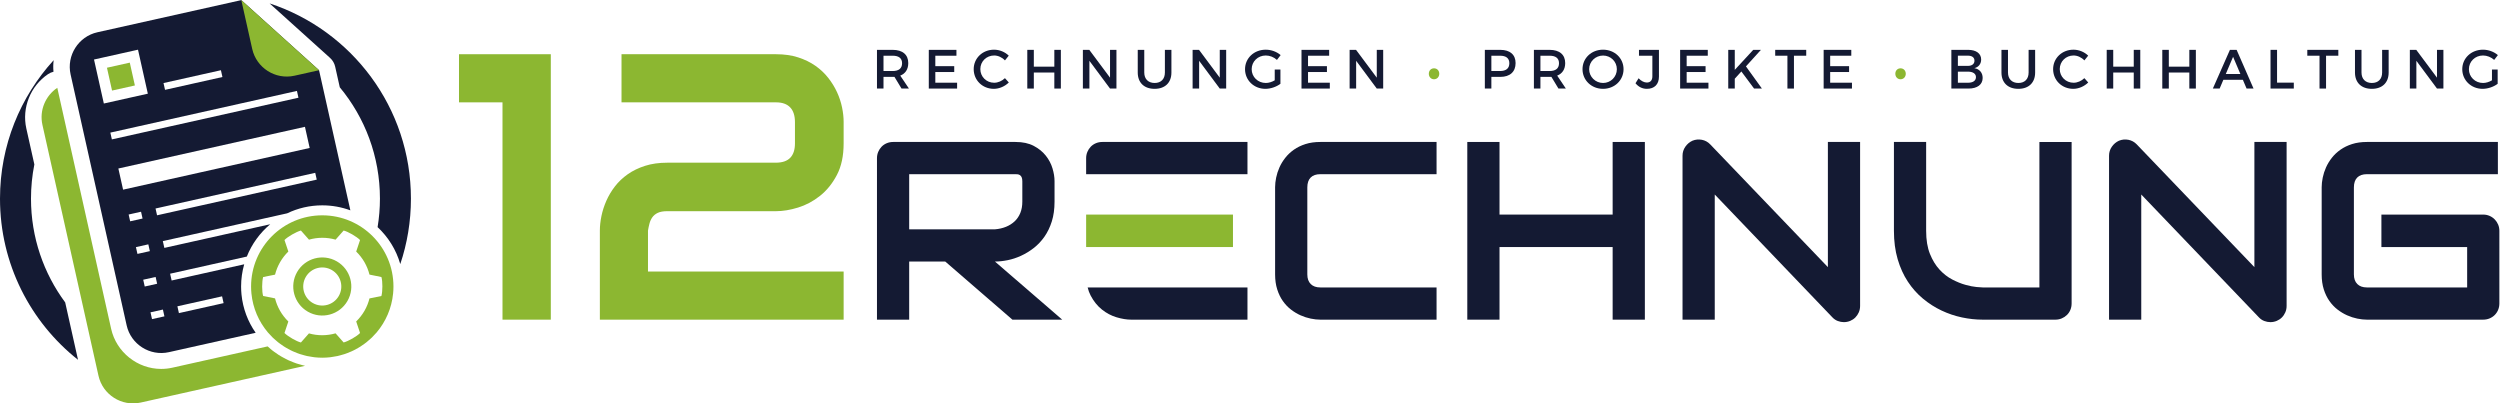 <?xml version="1.0" encoding="UTF-8" standalone="no"?>
<!-- Created with Inkscape (http://www.inkscape.org/) -->

<svg
   version="1.1"
   id="svg2"
   xml:space="preserve"
   width="1255.347"
   height="202.56"
   viewBox="0 0 1255.347 202.56"
   sodipodi:docname="1Logo_12Rechnung_4C_CMYK_V.1.eps"
   xmlns:inkscape="http://www.inkscape.org/namespaces/inkscape"
   xmlns:sodipodi="http://sodipodi.sourceforge.net/DTD/sodipodi-0.dtd"
   xmlns="http://www.w3.org/2000/svg"
   xmlns:svg="http://www.w3.org/2000/svg"><defs
     id="defs6" /><sodipodi:namedview
     id="namedview4"
     pagecolor="#ffffff"
     bordercolor="#666666"
     borderopacity="1.0"
     inkscape:pageshadow="2"
     inkscape:pageopacity="0.0"
     inkscape:pagecheckerboard="0" /><g
     id="g8"
     inkscape:groupmode="layer"
     inkscape:label="ink_ext_XXXXXX"
     transform="matrix(1.333,0,0,-1.333,0,202.56)"><g
       id="g10"
       transform="scale(0.1)"><path
         d="m 2074.88,315.441 h -181.99 v 818.599 h -163.86 v 181.29 h 345.85 V 315.441"
         style="fill:#8cb731;fill-opacity:1;fill-rule:nonzero;stroke:none"
         id="path12" /><path
         d="M 3177.97,315.441 H 2259.66 V 650.82 c 0,17.192 1.97,35.442 5.92,54.743 3.95,19.277 10.12,38.457 18.48,57.527 8.37,19.043 19.18,37.172 32.43,54.387 13.24,17.187 29.28,32.414 48.11,45.671 18.82,13.247 40.55,23.805 65.19,31.715 24.64,7.899 52.53,11.856 83.68,11.856 h 408.6 c 24.63,0 42.88,6.152 54.74,18.484 11.85,12.305 17.78,30.324 17.78,54.031 v 80.186 c 0,24.63 -6.05,43.24 -18.13,55.79 -12.1,12.55 -29.76,18.83 -53,18.83 h -582.22 v 181.29 h 582.22 c 30.68,0 58.33,-3.95 82.98,-11.85 24.63,-7.92 46.37,-18.49 65.19,-31.73 18.83,-13.25 34.98,-28.49 48.46,-45.68 13.48,-17.19 24.52,-35.2 33.13,-54.04 8.59,-18.83 14.86,-37.89 18.82,-57.17 3.94,-19.29 5.93,-37.31 5.93,-54.04 v -81.586 c 0,-46.953 -8.49,-86.582 -25.45,-118.882 -16.98,-32.317 -38.24,-58.575 -63.8,-78.793 -25.57,-20.215 -53.11,-34.868 -82.63,-43.922 -29.52,-9.074 -57.06,-13.602 -82.63,-13.602 h -409.99 c -14.89,0 -26.74,-2.09 -35.57,-6.277 -8.83,-4.188 -15.68,-9.766 -20.56,-16.735 -4.89,-6.972 -8.49,-14.882 -10.81,-23.71 -2.33,-8.825 -4.18,-17.665 -5.58,-26.493 V 496.73 h 737.02 V 315.441"
         style="fill:#8cb731;fill-opacity:1;fill-rule:nonzero;stroke:none"
         id="path14" /><path
         d="m 3424.89,655.723 v 207.715 h 400.5 c 2.48,0 5.2,-0.165 8.16,-0.465 2.96,-0.321 5.77,-1.336 8.4,-3.043 2.65,-1.707 4.82,-4.356 6.54,-7.934 1.72,-3.582 2.58,-8.797 2.58,-15.637 v -76.55 c 0,-15.871 -2.51,-29.954 -7.47,-42.246 -4.99,-12.29 -12.08,-22.793 -21.24,-31.504 -9.19,-8.711 -20.08,-15.633 -32.68,-20.778 -12.6,-5.133 -26.53,-8.328 -41.77,-9.558 z m 323.02,-121.364 c 14.93,0 30.88,1.707 47.84,5.129 16.96,3.418 33.77,8.942 50.4,16.575 16.66,7.617 32.6,17.343 47.86,29.167 15.25,11.829 28.71,26.063 40.38,42.711 11.67,16.649 20.93,35.864 27.78,57.653 6.83,21.777 10.26,46.515 10.26,74.215 v 77.484 c 0,14.937 -2.57,30.965 -7.71,48.078 -5.13,17.113 -13.53,33.059 -25.2,47.844 -11.67,14.773 -26.85,27.078 -45.51,36.875 -18.67,9.808 -41.54,14.711 -68.62,14.711 h -460.71 c -8.72,0 -16.8,-1.563 -24.27,-4.676 -7.47,-3.113 -13.93,-7.461 -19.38,-13.066 -5.44,-5.598 -9.73,-12.137 -12.83,-19.61 -3.12,-7.457 -4.67,-15.394 -4.67,-23.797 V 315.441 h 121.36 v 218.918 h 135.83 l 253,-218.918 h 187.64 l -253.45,218.918"
         style="fill:#141a33;fill-opacity:1;fill-rule:nonzero;stroke:none"
         id="path16" /><path
         d="m 5411.51,315.441 h -437.84 c -11.21,0 -23.27,1.309 -36.17,3.957 -12.92,2.641 -25.68,6.774 -38.28,12.372 -12.61,5.601 -24.67,12.832 -36.18,21.71 -11.51,8.872 -21.7,19.598 -30.57,32.211 -8.87,12.598 -15.95,27.219 -21.24,43.868 -5.3,16.652 -7.94,35.39 -7.94,56.25 v 328.617 c 0,11.195 1.33,23.258 3.98,36.172 2.64,12.914 6.76,25.672 12.36,38.273 5.61,12.609 12.91,24.664 21.95,36.18 9.02,11.508 19.83,21.707 32.43,30.574 12.6,8.867 27.15,15.945 43.64,21.242 16.5,5.285 35.17,7.934 56.02,7.934 h 437.84 V 863.438 h -437.84 c -15.87,0 -28.01,-4.2 -36.41,-12.602 -8.4,-8.402 -12.6,-20.859 -12.6,-37.352 V 485.809 c 0,-15.571 4.27,-27.618 12.84,-36.18 8.55,-8.559 20.61,-12.828 36.17,-12.828 h 437.84 v -121.36"
         style="fill:#141a33;fill-opacity:1;fill-rule:nonzero;stroke:none"
         id="path18" /><path
         d="m 5648.63,711.262 h 426.17 v 273.539 h 121.36 V 315.441 H 6074.8 V 588.969 H 5648.63 V 315.441 h -121.35 v 669.36 h 121.35 V 711.262"
         style="fill:#141a33;fill-opacity:1;fill-rule:nonzero;stroke:none"
         id="path20" /><path
         d="m 7006.96,367.25 c 0,-8.719 -1.63,-16.809 -4.9,-24.27 -3.26,-7.468 -7.63,-13.941 -13.07,-19.378 -5.44,-5.442 -11.9,-9.723 -19.37,-12.832 -7.47,-3.11 -15.4,-4.68 -23.8,-4.68 -7.47,0 -15.02,1.41 -22.64,4.211 -7.63,2.801 -14.4,7.308 -20.31,13.539 L 6459.43,786.883 V 315.441 h -121.37 v 617.543 c 0,12.442 3.51,23.727 10.51,33.844 7,10.11 15.94,17.652 26.84,22.641 11.51,4.664 23.34,5.836 35.47,3.496 12.14,-2.328 22.57,-8.02 31.28,-17.039 L 6885.6,513.34 v 471.461 h 121.36 V 367.25"
         style="fill:#141a33;fill-opacity:1;fill-rule:nonzero;stroke:none"
         id="path22" /><path
         d="m 7803.75,376.578 c 0,-8.719 -1.56,-16.797 -4.66,-24.269 -3.12,-7.469 -7.47,-13.93 -13.08,-19.368 -5.6,-5.453 -12.13,-9.73 -19.6,-12.839 -7.47,-3.114 -15.4,-4.661 -23.8,-4.661 h -273.54 c -25.83,0 -51.97,2.789 -78.42,8.399 -26.45,5.601 -52.04,14.23 -76.78,25.91 -24.74,11.672 -48.01,26.512 -69.79,44.57 -21.79,18.039 -40.84,39.442 -57.18,64.18 -16.34,24.75 -29.17,53.051 -38.51,84.953 -9.33,31.899 -14,67.457 -14,106.66 v 334.688 h 121.36 V 650.113 c 0,-34.234 4.74,-63.175 14.24,-86.816 9.49,-23.652 21.54,-43.414 36.17,-59.285 14.63,-15.871 30.65,-28.321 48.08,-37.34 17.43,-9.031 34,-15.711 49.72,-20.07 15.7,-4.372 29.56,-7.082 41.54,-8.161 11.98,-1.101 19.84,-1.64 23.57,-1.64 h 213.32 v 548 h 121.36 V 376.578"
         style="fill:#141a33;fill-opacity:1;fill-rule:nonzero;stroke:none"
         id="path24" /><path
         d="m 8613.62,367.25 c 0,-8.719 -1.64,-16.809 -4.91,-24.27 -3.26,-7.468 -7.62,-13.941 -13.07,-19.378 -5.44,-5.442 -11.9,-9.723 -19.37,-12.832 -7.47,-3.11 -15.4,-4.68 -23.8,-4.68 -7.47,0 -15.02,1.41 -22.64,4.211 -7.63,2.801 -14.4,7.308 -20.31,13.539 L 8066.08,786.883 V 315.441 h -121.36 v 617.543 c 0,12.442 3.5,23.727 10.5,33.844 7,10.11 15.94,17.652 26.85,22.641 11.5,4.664 23.33,5.836 35.46,3.496 12.14,-2.328 22.57,-8.02 31.28,-17.039 L 8492.25,513.34 v 471.461 h 121.37 V 367.25"
         style="fill:#141a33;fill-opacity:1;fill-rule:nonzero;stroke:none"
         id="path26" /><path
         d="m 9415.08,376.578 c 0,-8.719 -1.56,-16.797 -4.66,-24.269 -3.12,-7.469 -7.4,-13.93 -12.84,-19.368 -5.45,-5.453 -11.9,-9.73 -19.37,-12.839 -7.47,-3.114 -15.56,-4.661 -24.28,-4.661 h -437.84 c -11.2,0 -23.26,1.309 -36.17,3.957 -12.92,2.641 -25.68,6.774 -38.28,12.372 -12.6,5.601 -24.66,12.832 -36.17,21.71 -11.52,8.872 -21.71,19.598 -30.57,32.211 -8.87,12.598 -15.96,27.219 -21.25,43.868 -5.29,16.652 -7.93,35.39 -7.93,56.25 v 328.617 c 0,11.195 1.32,23.258 3.97,36.172 2.64,12.914 6.77,25.672 12.37,38.273 5.6,12.609 12.91,24.664 21.94,36.18 9.02,11.508 19.83,21.707 32.44,30.574 12.6,8.867 27.15,15.945 43.64,21.242 16.49,5.285 35.17,7.934 56.01,7.934 h 493.39 V 863.438 h -493.39 c -15.87,0 -28,-4.2 -36.41,-12.602 -8.4,-8.402 -12.6,-20.859 -12.6,-37.352 V 485.809 c 0,-15.571 4.28,-27.618 12.84,-36.18 8.56,-8.559 20.61,-12.828 36.17,-12.828 h 377.63 v 152.168 h -323.01 v 122.293 h 383.22 c 8.72,0 16.81,-1.633 24.28,-4.895 7.47,-3.269 13.92,-7.707 19.37,-13.304 5.44,-5.61 9.72,-12.063 12.84,-19.379 3.1,-7.317 4.66,-15.168 4.66,-23.571 V 376.578"
         style="fill:#141a33;fill-opacity:1;fill-rule:nonzero;stroke:none"
         id="path28" /><path
         d="m 4699.2,863.438 v 121.363 h -546.6 c -8.72,0 -16.8,-1.563 -24.27,-4.676 -7.47,-3.113 -13.93,-7.461 -19.38,-13.066 -5.44,-5.598 -9.72,-12.137 -12.83,-19.61 -3.11,-7.457 -4.66,-15.394 -4.66,-23.797 v -60.214 h 121.36 486.38"
         style="fill:#141a33;fill-opacity:1;fill-rule:nonzero;stroke:none"
         id="path30" /><path
         d="m 4097.08,436.801 c 2.78,-11.071 6.54,-21.301 11.41,-30.571 11.36,-21.64 25.51,-39.218 42.48,-52.75 16.96,-13.539 35.4,-23.269 55.31,-29.179 19.91,-5.91 38.27,-8.86 55.09,-8.86 h 437.83 v 121.36 h -436.9 -165.22"
         style="fill:#141a33;fill-opacity:1;fill-rule:nonzero;stroke:none"
         id="path32" /><path
         d="M 4212.82,711.262 H 4091.46 V 588.969 h 553.13 v 122.293 h -431.77"
         style="fill:#8cb731;fill-opacity:1;fill-rule:nonzero;stroke:none"
         id="path34" /><path
         d="m 245.559,380.449 c -80.926,109.242 -128.813,244.438 -128.813,390.828 0,44.133 4.383,87.239 12.676,128.934 L 99.148,1035.7 c -17.371,77.72 15.547,159.98 81.918,204.68 6.297,4.24 13.223,7.23 20.414,8.92 -1.429,14.74 -1.128,29.34 0.711,43.59 C 76.606,1155.31 0,972.242 0,771.277 0,525.195 114.863,305.961 293.879,164.191 l -48.32,216.258"
         style="fill:#141a33;fill-opacity:1;fill-rule:nonzero;stroke:none"
         id="path36" /><path
         d="m 402.879,1264.44 86.027,19.22 19.223,-86.02 -86.027,-19.23 -19.223,86.03"
         style="fill:#8cb731;fill-opacity:1;fill-rule:nonzero;stroke:none"
         id="path38" /><path
         d="m 1276.11,404.461 c -19.81,-34.313 -63.69,-46.07 -98.01,-26.262 -34.31,19.813 -46.07,63.692 -26.26,98.012 19.81,34.309 63.69,46.066 98.01,26.258 34.31,-19.821 46.07,-63.688 26.26,-98.008 z m -7.39,130.621 c -52.32,30.203 -119.21,12.277 -149.42,-40.031 -30.2,-52.321 -12.28,-119.219 40.04,-149.422 52.31,-30.207 119.21,-12.277 149.42,40.031 30.2,52.32 12.28,119.219 -40.04,149.422"
         style="fill:#8cb731;fill-opacity:1;fill-rule:nonzero;stroke:none"
         id="path40" /><path
         d="m 1436.82,404.57 -45.01,-9.16 c -4.06,-16.019 -10.21,-31.801 -18.89,-46.82 -8.69,-15.059 -19.29,-28.34 -31.17,-39.891 l 14.57,-43.551 c -5.82,-6.179 -16.79,-13.886 -28.57,-20.679 -11.79,-6.789 -24.38,-12.578 -33.24,-14.93 l -30.41,34.359 c -32.27,-9.168 -66.96,-9.66 -100.26,-0.168 l -30.31,-34.281 c -16.53,3.91 -48.94,22.742 -61.88,35.723 l 14.52,43.398 c -24.87,24.102 -41.91,54.442 -50.1,86.981 l -44.84,9.078 c -2.441,8.141 -3.691,21.473 -3.691,35.07 0.012,13.602 1.238,27.422 3.629,36.27 L 1036.1,485 c 4.06,16.121 10.31,31.961 19.03,47.07 8.69,15.059 19.17,28.418 31.05,39.961 l -14.52,43.36 c 11.65,12.355 44.17,31.023 61.88,35.738 l 30.41,-34.363 c 32.24,9.152 66.94,9.547 100.19,0.07 l 30.31,34.273 c 8.27,-1.953 20.5,-7.574 32.27,-14.386 l -0.01,-0.024 c 11.77,-6.808 23.15,-14.847 29.61,-21.336 l -14.52,-43.39 c 24.84,-24.078 41.85,-54.282 50.05,-86.793 l 44.97,-9.149 c 4.88,-16.269 4.77,-53.769 0,-71.461 z m -222.83,303.891 c -148.11,0 -268.174,-120.063 -268.174,-268.172 0,-8.937 0.457,-17.769 1.313,-26.48 0.008,0 0.016,0 0.023,0 5.422,-55.297 27.672,-105.598 61.508,-145.879 h -0.07 c 0.87,-1.032 1.88,-1.93 2.77,-2.961 4.95,-5.707 10.07,-11.278 15.48,-16.559 1.97,-1.922 4.08,-3.691 6.11,-5.551 4.68,-4.3 9.44,-8.507 14.42,-12.468 2.53,-2.012 5.17,-3.891 7.77,-5.809 4.74,-3.5 9.57,-6.902 14.55,-10.094 2.93,-1.879 5.92,-3.656 8.93,-5.418 4.91,-2.89 9.92,-5.621 15.03,-8.191 3.23,-1.629 6.48,-3.219 9.79,-4.719 5.15,-2.34 10.42,-4.461 15.74,-6.48 3.43,-1.289 6.84,-2.621 10.34,-3.782 5.51,-1.828 11.15,-3.359 16.81,-4.828 3.46,-0.91 6.89,-1.91 10.41,-2.679 6.22,-1.36 12.59,-2.321 18.97,-3.231 3.08,-0.441 6.1,-1.07 9.22,-1.41 9.55,-1.031 19.23,-1.629 29.06,-1.629 9.82,0 19.5,0.598 29.06,1.629 3.11,0.34 6.13,0.969 9.22,1.41 6.38,0.91 12.74,1.871 18.97,3.231 3.52,0.769 6.94,1.769 10.41,2.679 5.66,1.469 11.3,3 16.81,4.828 3.49,1.161 6.91,2.493 10.33,3.782 5.33,2.019 10.59,4.14 15.75,6.48 3.3,1.5 6.56,3.09 9.79,4.719 5.11,2.57 10.12,5.301 15.03,8.191 3.01,1.762 6,3.539 8.93,5.418 4.98,3.192 9.8,6.594 14.55,10.094 2.6,1.918 5.24,3.797 7.77,5.809 4.98,3.961 9.74,8.168 14.42,12.468 2.03,1.86 4.14,3.629 6.11,5.551 5.41,5.281 10.53,10.852 15.48,16.559 0.89,1.031 1.9,1.929 2.77,2.961 h -0.08 c 33.84,40.281 56.09,90.582 61.51,145.879 0.01,0 0.02,0 0.03,0 0.85,8.711 1.31,17.543 1.31,26.48 0,148.109 -120.06,268.172 -268.17,268.172"
         style="fill:#8cb731;fill-opacity:1;fill-rule:nonzero;stroke:none"
         id="path42" /><path
         d="m 673.961,340.109 -5.723,25.61 168.317,37.613 5.722,-25.613 z m -101.332,-22.64 -5.723,25.609 46.742,10.442 5.719,-25.61 z m -33.164,148.429 46.738,10.442 5.723,-25.61 -46.738,-10.441 z m -27.442,122.821 46.739,10.441 5.722,-25.609 -46.742,-10.442 z m -27.445,122.816 46.738,10.445 5.727,-25.609 -46.742,-10.445 z m -20.918,93.621 -17.805,79.692 702.875,157.052 17.81,-79.689 z m -48.015,214.904 702.875,157.05 5.72,-25.61 -702.877,-157.051 z m -61.524,275.33 165.731,37.03 37.035,-165.73 -165.735,-37.03 z m 478.059,-40.3 5.722,-25.61 -216.23,-48.32 -5.723,25.61 z m 361,-412.11 -601.547,-134.41 -5.723,25.606 601.55,134.414 z M 909.707,410.09 c -0.977,9.941 -1.5,20.012 -1.5,30.199 0,29.039 4.137,57.109 11.703,83.727 l -273.39,-61.086 -5.723,25.609 288.996,64.574 c 18.926,47.629 49.422,89.383 88.097,121.746 l -398.816,-89.109 -5.722,25.609 468.188,104.61 c 40.07,19.289 85,30.101 132.45,30.101 37.2,0 72.84,-6.66 105.82,-18.82 l -117.94,527.81 -292.886,264.1 -542.093,-121.12 C 295.398,1382.06 249.977,1310.5 265.949,1239.01 L 477.129,293.891 C 493.102,222.398 564.664,176.98 636.156,192.949 l 326.883,73.039 c -29.031,41.692 -48.082,90.821 -53.309,144.102 -0.007,0 -0.015,0 -0.023,0"
         style="fill:#141a33;fill-opacity:1;fill-rule:nonzero;stroke:none"
         id="path44" /><path
         d="m 1507.85,524.789 c 26.01,77.418 40.11,160.305 40.11,246.488 0,343.093 -223.26,633.993 -532.41,735.483 l 227.94,-205.54 c 9.57,-8.63 16.23,-20.02 19.04,-32.6 l 17.39,-77.83 c 94.48,-113.83 151.3,-260.028 151.3,-419.513 0,-36.554 -3.1,-72.371 -8.85,-107.293 40.01,-37.293 69.97,-85.171 85.48,-139.195"
         style="fill:#141a33;fill-opacity:1;fill-rule:nonzero;stroke:none"
         id="path46" /><path
         d="m 1136.84,144.711 c -6.46,1.687 -12.89,3.43 -19.17,5.519 -3.98,1.321 -7.87,2.829 -11.78,4.309 -6.07,2.301 -12.08,4.723 -17.95,7.383 -3.77,1.707 -7.48,3.527 -11.17,5.379 -5.82,2.937 -11.53,6.051 -17.14,9.34 -3.43,2.007 -6.84,4.05 -10.18,6.191 -5.68,3.637 -11.18,7.508 -16.59,11.496 -2.97,2.192 -5.97,4.332 -8.86,6.621 -5.48,4.371 -10.72,9.012 -15.88,13.742 L 649.219,134.488 c -13.781,-3.078 -27.899,-4.636 -41.957,-4.636 -0.004,0 -0.004,0 -0.004,0 -89.731,0.007 -169.039,63.5 -188.586,150.98 L 215.785,1188.82 c -44.195,-29.77 -68.254,-84.63 -55.98,-139.57 L 370.984,104.141 C 386.957,32.648 458.52,-12.781 530.012,3.199 L 1149.24,141.559 c -0.17,0.043 -0.36,0.062 -0.53,0.101 -4.02,0.879 -7.92,2.02 -11.87,3.051"
         style="fill:#8cb731;fill-opacity:1;fill-rule:nonzero;stroke:none"
         id="path48" /><path
         d="m 950.074,1335.27 c 15.973,-71.49 87.536,-116.91 159.026,-100.93 l 92.77,20.72 -292.886,264.1 41.09,-183.89"
         style="fill:#8cb731;fill-opacity:1;fill-rule:nonzero;stroke:none"
         id="path50" /><path
         d="m 3362.69,1252.02 c 22.5,0 35.42,9.58 35.42,29.37 0,19.16 -12.92,28.32 -35.42,28.32 h -34.58 v -57.69 z m 6.67,-21.88 c -2.08,-0.21 -4.37,-0.21 -6.67,-0.21 h -34.58 v -43.95 h -24.58 v 145.81 h 59.16 c 37.29,0 58.74,-18.11 58.74,-49.78 0,-23.33 -10.83,-39.78 -30.2,-47.28 l 32.7,-48.75 h -27.91 l -26.66,44.16"
         style="fill:#141a33;fill-opacity:1;fill-rule:nonzero;stroke:none"
         id="path52" /><path
         d="m 3523.33,1309.71 v -39.36 h 71.24 v -22.08 h -71.24 v -40.21 h 82.07 v -22.08 h -106.65 v 145.81 h 104.15 v -22.08 h -79.57"
         style="fill:#141a33;fill-opacity:1;fill-rule:nonzero;stroke:none"
         id="path54" /><path
         d="m 3799.98,1309.92 -14.37,-17.91 c -10.62,11.45 -25.83,18.54 -40.62,18.54 -29.16,0 -52.07,-22.5 -52.07,-51.25 0,-28.74 22.91,-51.44 52.07,-51.44 14.59,0 29.58,6.66 40.62,17.28 l 14.58,-16.24 c -14.79,-14.59 -35.83,-23.96 -56.45,-23.96 -42.7,0 -75.82,32.29 -75.82,74.16 0,41.45 33.54,73.32 76.65,73.32 20.63,0 41.25,-8.54 55.41,-22.5"
         style="fill:#141a33;fill-opacity:1;fill-rule:nonzero;stroke:none"
         id="path56" /><path
         d="m 3971.66,1185.98 v 60.41 h -77.28 v -60.41 h -24.58 v 145.81 h 24.58 v -63.32 h 77.28 v 63.32 h 24.58 v -145.81 h -24.58"
         style="fill:#141a33;fill-opacity:1;fill-rule:nonzero;stroke:none"
         id="path58" /><path
         d="m 4181.45,1185.98 -77.7,104.57 v -104.57 h -24.58 v 145.81 h 24.17 l 78.11,-104.77 v 104.77 h 24.16 v -145.81 h -24.16"
         style="fill:#141a33;fill-opacity:1;fill-rule:nonzero;stroke:none"
         id="path60" /><path
         d="m 4412.71,1246.39 c 0,-38.12 -23.96,-61.45 -63.33,-61.45 -39.37,0 -63.53,23.33 -63.53,61.45 v 85.4 h 24.58 v -85.4 c 0,-24.58 15.21,-39.37 39.16,-39.37 23.74,0 38.54,14.58 38.54,39.37 v 85.4 h 24.58 v -85.4"
         style="fill:#141a33;fill-opacity:1;fill-rule:nonzero;stroke:none"
         id="path62" /><path
         d="m 4594.8,1185.98 -77.7,104.57 v -104.57 h -24.58 v 145.81 h 24.16 l 78.12,-104.77 v 104.77 h 24.16 v -145.81 h -24.16"
         style="fill:#141a33;fill-opacity:1;fill-rule:nonzero;stroke:none"
         id="path64" /><path
         d="m 4823.34,1257.64 v -53.74 c -14.79,-11.25 -36.66,-18.96 -56.66,-18.96 -43.11,0 -76.65,32.29 -76.65,73.95 0,41.66 33.95,73.53 78.11,73.53 20.83,0 41.66,-7.91 56.03,-20.41 l -13.95,-18.13 c -11.25,10.42 -26.87,16.67 -42.08,16.67 -29.79,0 -53.11,-22.71 -53.11,-51.66 0,-29.16 23.53,-51.87 53.32,-51.87 10.83,0 23.12,3.75 33.54,10 v 40.62 h 21.45"
         style="fill:#141a33;fill-opacity:1;fill-rule:nonzero;stroke:none"
         id="path66" /><path
         d="m 4927.32,1309.71 v -39.36 h 71.24 v -22.08 h -71.24 v -40.21 h 82.07 v -22.08 h -106.65 v 145.81 h 104.16 v -22.08 h -79.58"
         style="fill:#141a33;fill-opacity:1;fill-rule:nonzero;stroke:none"
         id="path68" /><path
         d="m 5186.27,1185.98 -77.7,104.57 v -104.57 h -24.58 v 145.81 h 24.17 l 78.11,-104.77 v 104.77 h 24.16 v -145.81 h -24.16"
         style="fill:#141a33;fill-opacity:1;fill-rule:nonzero;stroke:none"
         id="path70" /><path
         d="m 5421.71,1241.81 c 0,-11.88 -8.33,-20.83 -19.79,-20.83 -11.25,0 -19.58,8.95 -19.58,20.83 0,11.87 8.33,20.41 19.58,20.41 11.46,0 19.79,-8.54 19.79,-20.41"
         style="fill:#8cb731;fill-opacity:1;fill-rule:nonzero;stroke:none"
         id="path72" /><path
         d="m 5617.96,1252.02 h 32.5 c 22.49,0 35.2,9.58 35.2,29.37 0,19.16 -12.71,28.32 -35.2,28.32 h -32.5 z m 33.53,79.77 c 36.67,0 57.7,-18.11 57.7,-49.78 0,-32.91 -21.03,-52.08 -57.7,-52.08 h -33.53 v -43.95 h -24.58 v 145.81 h 58.11"
         style="fill:#141a33;fill-opacity:1;fill-rule:nonzero;stroke:none"
         id="path74" /><path
         d="m 5837.33,1252.02 c 22.5,0 35.42,9.58 35.42,29.37 0,19.16 -12.92,28.32 -35.42,28.32 h -34.58 v -57.69 z m 6.67,-21.88 c -2.08,-0.21 -4.37,-0.21 -6.67,-0.21 h -34.58 v -43.95 h -24.58 v 145.81 h 59.16 c 37.29,0 58.74,-18.11 58.74,-49.78 0,-23.33 -10.83,-39.78 -30.2,-47.28 l 32.7,-48.75 h -27.91 l -26.66,44.16"
         style="fill:#141a33;fill-opacity:1;fill-rule:nonzero;stroke:none"
         id="path76" /><path
         d="m 5986.31,1258.89 c 0,-28.96 23.95,-51.87 52.49,-51.87 28.53,0 51.87,22.91 51.87,51.87 0,28.95 -23.34,51.45 -51.87,51.45 -28.75,0 -52.49,-22.5 -52.49,-51.45 z m 129.56,0 c 0,-41.66 -33.75,-73.95 -77.28,-73.95 -43.54,0 -77.28,32.29 -77.28,73.95 0,41.87 33.74,73.53 77.28,73.53 43.53,0 77.28,-31.87 77.28,-73.53"
         style="fill:#141a33;fill-opacity:1;fill-rule:nonzero;stroke:none"
         id="path78" /><path
         d="m 6249.22,1230.98 c 0,-29.37 -17.29,-46.04 -45.42,-46.04 -17.49,0 -32.07,7.71 -42.9,21.04 l 11.66,18.75 c 9.58,-10.42 21.04,-16.04 31.04,-16.04 13.13,0 20.83,8.12 20.83,23.12 v 77.9 h -50.41 v 22.08 h 75.2 v -100.81"
         style="fill:#141a33;fill-opacity:1;fill-rule:nonzero;stroke:none"
         id="path80" /><path
         d="m 6353.6,1309.71 v -39.36 h 71.24 v -22.08 h -71.24 v -40.21 h 82.07 v -22.08 h -106.64 v 145.81 h 104.14 v -22.08 h -79.57"
         style="fill:#141a33;fill-opacity:1;fill-rule:nonzero;stroke:none"
         id="path82" /><path
         d="m 6559.64,1250.35 -24.79,-27.29 v -37.08 h -24.58 v 145.81 h 24.58 v -75.4 l 69.58,75.4 h 28.95 l -56.45,-62.28 60.2,-83.53 h -29.58 l -47.91,64.37"
         style="fill:#141a33;fill-opacity:1;fill-rule:nonzero;stroke:none"
         id="path84" /><path
         d="m 6757.78,1309.71 v -123.73 h -24.59 v 123.73 h -46.03 v 22.08 h 116.85 v -22.08 h -46.23"
         style="fill:#141a33;fill-opacity:1;fill-rule:nonzero;stroke:none"
         id="path86" /><path
         d="m 6894.23,1309.71 v -39.36 h 71.24 v -22.08 h -71.24 v -40.21 h 82.08 v -22.08 h -106.65 v 145.81 h 104.14 v -22.08 h -79.57"
         style="fill:#141a33;fill-opacity:1;fill-rule:nonzero;stroke:none"
         id="path88" /><path
         d="m 7179.03,1241.81 c 0,-11.88 -8.33,-20.83 -19.79,-20.83 -11.24,0 -19.57,8.95 -19.57,20.83 0,11.87 8.33,20.41 19.57,20.41 11.46,0 19.79,-8.54 19.79,-20.41"
         style="fill:#8cb731;fill-opacity:1;fill-rule:nonzero;stroke:none"
         id="path90" /><path
         d="m 7375.29,1207.86 h 37.5 c 19.16,0 30.62,7.5 30.62,21.24 0,12.92 -11.46,20.62 -30.62,20.62 h -37.5 z m 0,63.53 h 37.5 c 15.62,0 24.99,7.29 24.99,19.58 0,12.29 -9.37,18.95 -24.99,18.95 h -37.5 z m 38.74,60.4 c 30.21,0 48.95,-13.74 48.95,-36.45 0,-16.45 -9.78,-28.74 -25.62,-32.5 19.59,-3.32 31.25,-17.28 31.25,-36.86 0,-25 -20.2,-40 -53.12,-40 h -64.78 v 145.81 h 63.32"
         style="fill:#141a33;fill-opacity:1;fill-rule:nonzero;stroke:none"
         id="path92" /><path
         d="m 7666.32,1246.39 c 0,-38.12 -23.95,-61.45 -63.32,-61.45 -39.37,0 -63.54,23.33 -63.54,61.45 v 85.4 h 24.59 v -85.4 c 0,-24.58 15.2,-39.37 39.16,-39.37 23.75,0 38.53,14.58 38.53,39.37 v 85.4 h 24.58 v -85.4"
         style="fill:#141a33;fill-opacity:1;fill-rule:nonzero;stroke:none"
         id="path94" /><path
         d="m 7866.13,1309.92 -14.38,-17.91 c -10.63,11.45 -25.83,18.54 -40.62,18.54 -29.16,0 -52.07,-22.5 -52.07,-51.25 0,-28.74 22.91,-51.44 52.07,-51.44 14.58,0 29.58,6.66 40.62,17.28 l 14.59,-16.24 c -14.8,-14.59 -35.83,-23.96 -56.46,-23.96 -42.7,0 -75.83,32.29 -75.83,74.16 0,41.45 33.55,73.32 76.66,73.32 20.63,0 41.25,-8.54 55.42,-22.5"
         style="fill:#141a33;fill-opacity:1;fill-rule:nonzero;stroke:none"
         id="path96" /><path
         d="m 8037.8,1185.98 v 60.41 h -77.29 v -60.41 h -24.57 v 145.81 h 24.57 v -63.32 h 77.29 v 63.32 h 24.57 v -145.81 h -24.57"
         style="fill:#141a33;fill-opacity:1;fill-rule:nonzero;stroke:none"
         id="path98" /><path
         d="m 8247.17,1185.98 v 60.41 h -77.28 v -60.41 h -24.58 v 145.81 h 24.58 v -63.32 h 77.28 v 63.32 h 24.58 v -145.81 h -24.58"
         style="fill:#141a33;fill-opacity:1;fill-rule:nonzero;stroke:none"
         id="path100" /><path
         d="m 8411.98,1305.55 -27.5,-64.78 h 55 z m -36.66,-86.66 -13.96,-32.91 h -25.62 l 64.36,145.81 h 25.21 l 63.74,-145.81 h -26.25 l -13.95,32.91 h -73.53"
         style="fill:#141a33;fill-opacity:1;fill-rule:nonzero;stroke:none"
         id="path102" /><path
         d="m 8640.72,1208.27 v -22.29 h -87.69 v 145.81 h 24.57 v -123.52 h 63.12"
         style="fill:#141a33;fill-opacity:1;fill-rule:nonzero;stroke:none"
         id="path104" /><path
         d="m 8762.2,1309.71 v -123.73 h -24.59 v 123.73 h -46.03 v 22.08 h 116.86 v -22.08 h -46.24"
         style="fill:#141a33;fill-opacity:1;fill-rule:nonzero;stroke:none"
         id="path106" /><path
         d="m 8998.02,1246.39 c 0,-38.12 -23.96,-61.45 -63.33,-61.45 -39.37,0 -63.53,23.33 -63.53,61.45 v 85.4 h 24.58 v -85.4 c 0,-24.58 15.2,-39.37 39.16,-39.37 23.75,0 38.53,14.58 38.53,39.37 v 85.4 h 24.59 v -85.4"
         style="fill:#141a33;fill-opacity:1;fill-rule:nonzero;stroke:none"
         id="path108" /><path
         d="m 9180.12,1185.98 -77.71,104.57 v -104.57 h -24.57 v 145.81 H 9102 l 78.12,-104.77 v 104.77 h 24.15 v -145.81 h -24.15"
         style="fill:#141a33;fill-opacity:1;fill-rule:nonzero;stroke:none"
         id="path110" /><path
         d="m 9408.65,1257.64 v -53.74 c -14.78,-11.25 -36.65,-18.96 -56.66,-18.96 -43.11,0 -76.66,32.29 -76.66,73.95 0,41.66 33.96,73.53 78.12,73.53 20.83,0 41.66,-7.91 56.03,-20.41 l -13.95,-18.13 c -11.25,10.42 -26.87,16.67 -42.08,16.67 -29.78,0 -53.11,-22.71 -53.11,-51.66 0,-29.16 23.53,-51.87 53.32,-51.87 10.83,0 23.13,3.75 33.54,10 v 40.62 h 21.45"
         style="fill:#141a33;fill-opacity:1;fill-rule:nonzero;stroke:none"
         id="path112" /></g></g></svg>
